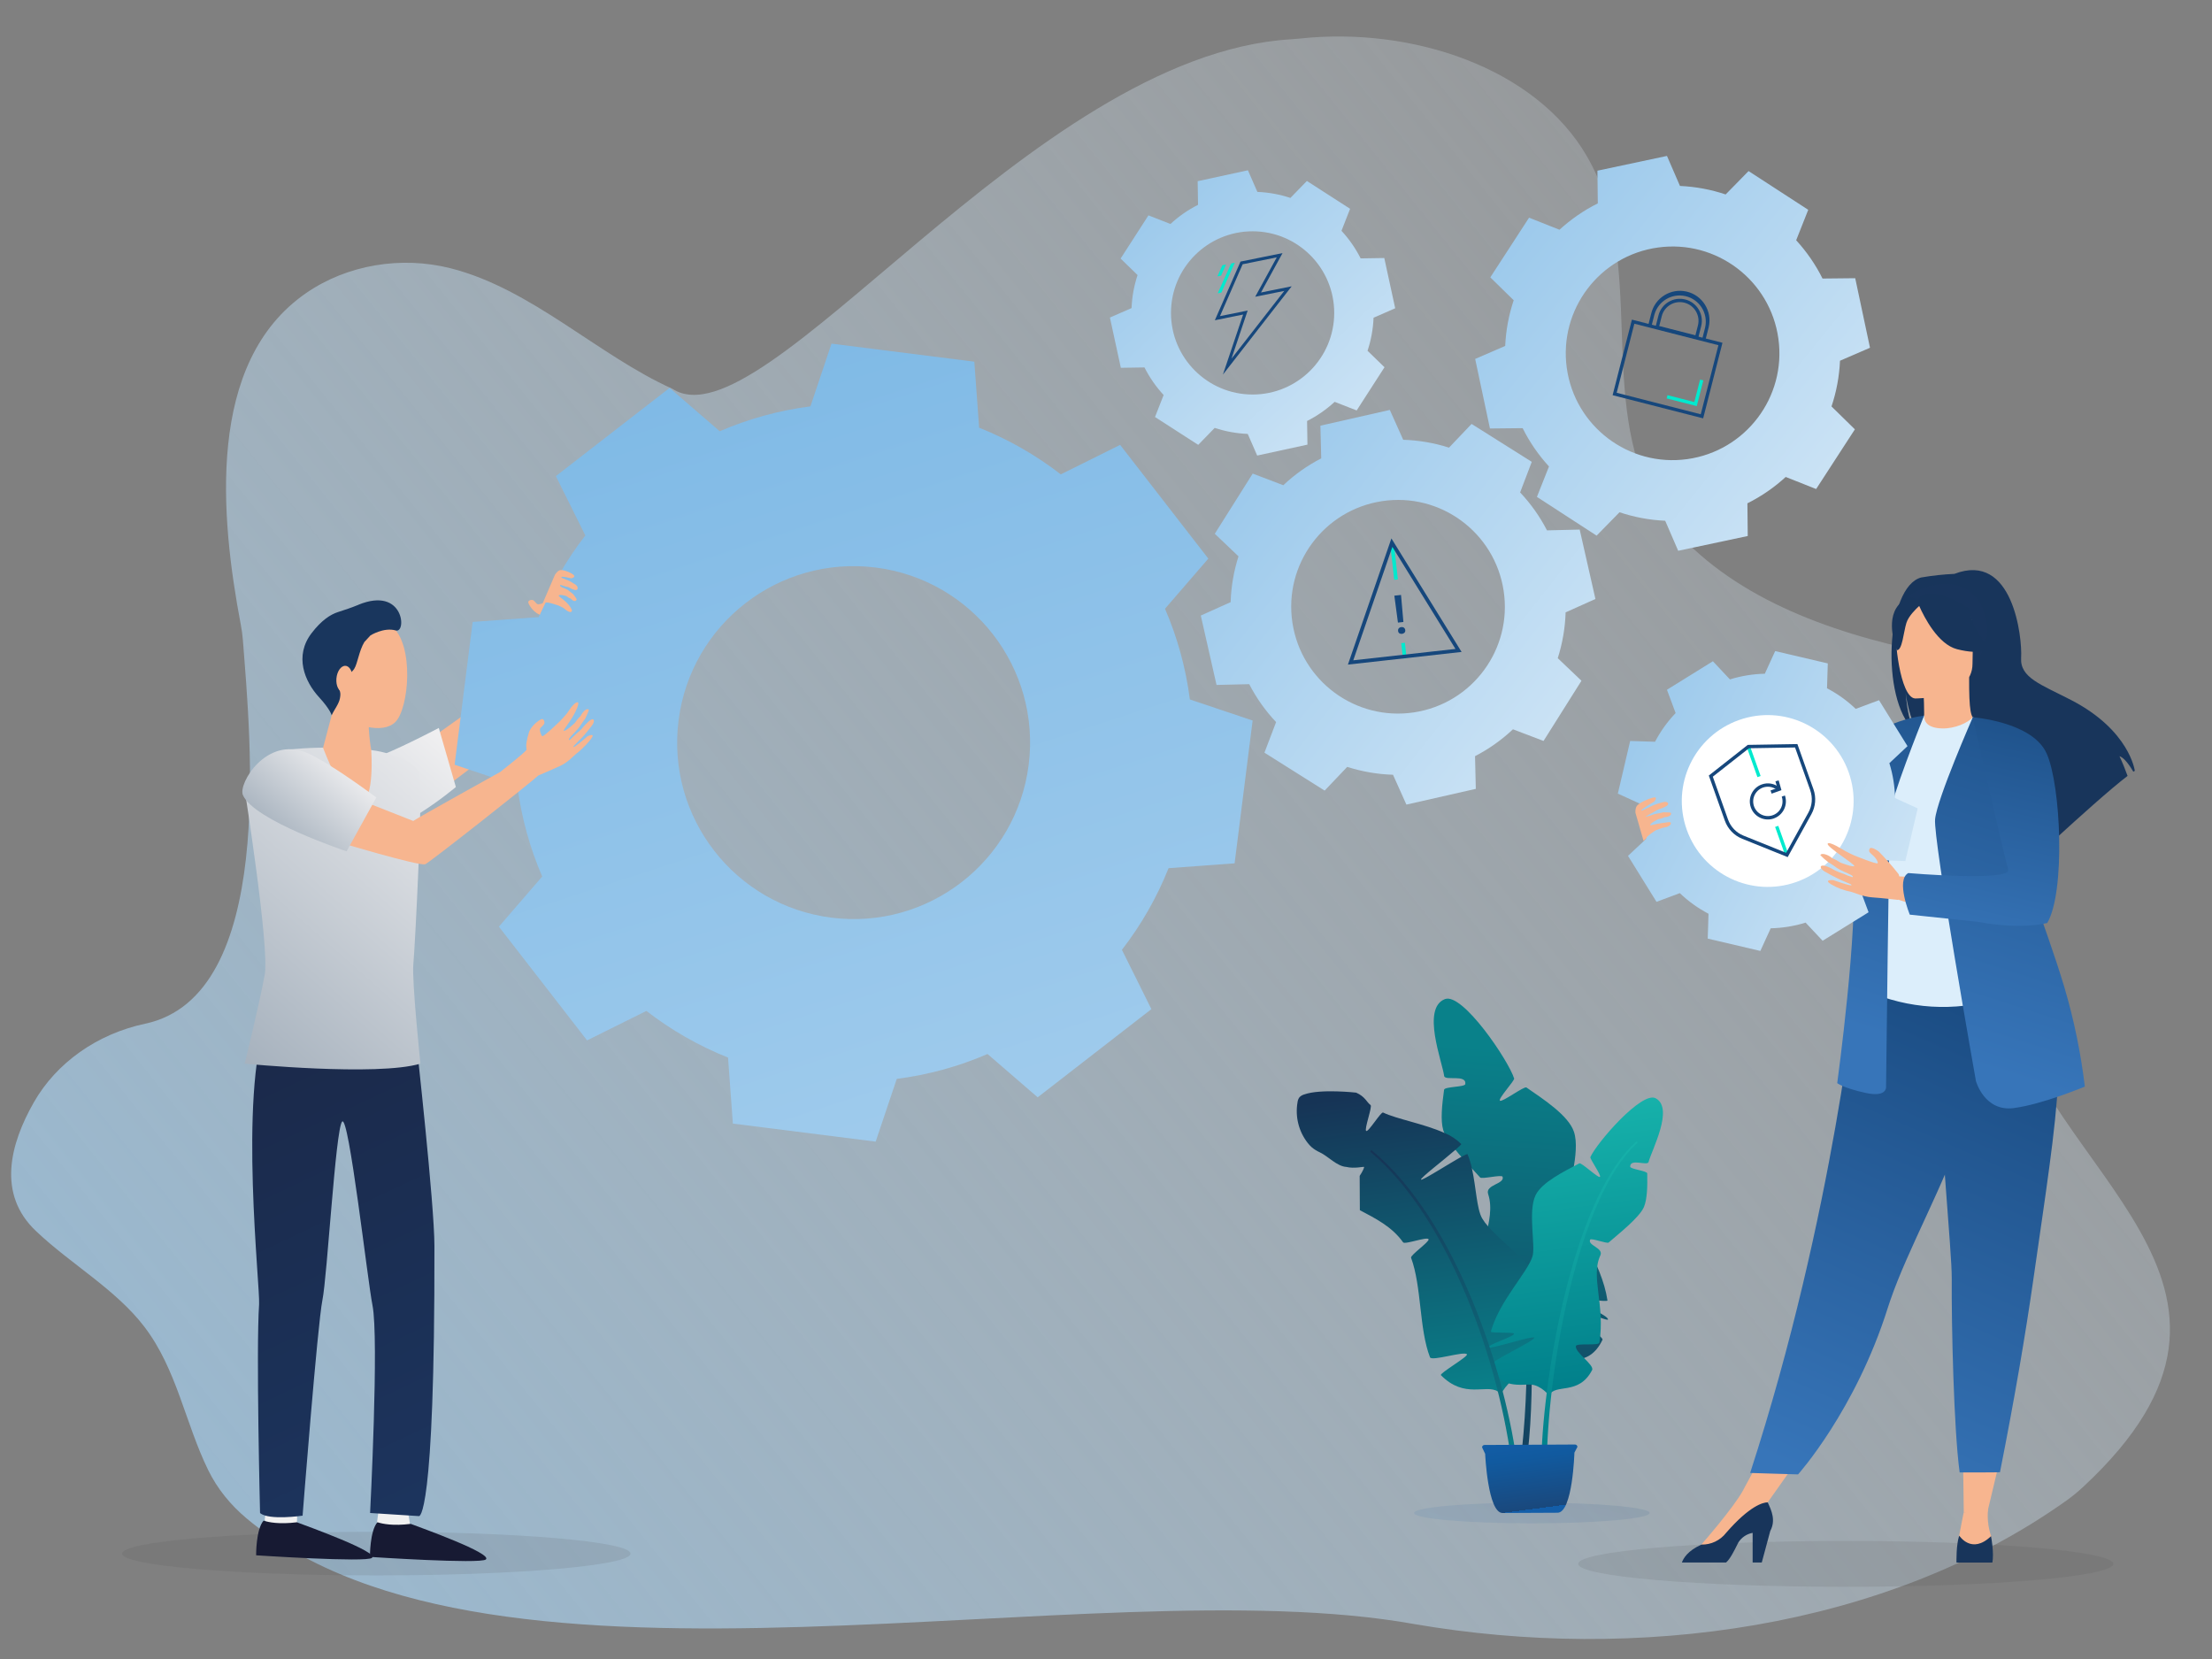 <?xml version="1.0" encoding="UTF-8"?>
<svg xmlns="http://www.w3.org/2000/svg" xmlns:xlink="http://www.w3.org/1999/xlink" id="Ebene_3" data-name="Ebene 3" viewBox="0 0 596 447">
  <rect x="0" y="0" width="596" height="447" fill="#808080" stroke="none"/>
  <defs>
    <style>
      .cls-1 {
        fill: url(#Unbenannter_Verlauf_34-3);
      }

      .cls-2 {
        fill: #fff;
      }

      .cls-3 {
        fill: #dceefb;
      }

      .cls-4 {
        fill: #00eace;
      }

      .cls-5 {
        fill: url(#Unbenannter_Verlauf_24-4);
      }

      .cls-6 {
        fill: url(#Unbenannter_Verlauf_34-5);
      }

      .cls-7 {
        fill: #ea574f;
      }

      .cls-8 {
        fill: url(#Unbenannter_Verlauf_88);
      }

      .cls-9 {
        fill: url(#Unbenannter_Verlauf_19-6);
      }

      .cls-10 {
        fill: url(#Unbenannter_Verlauf_24-3);
      }

      .cls-11 {
        fill: #16477c;
      }

      .cls-12 {
        fill: url(#Unbenannter_Verlauf_34-2);
      }

      .cls-13 {
        fill: url(#Unbenannter_Verlauf_23);
      }

      .cls-14 {
        fill: url(#Unbenannter_Verlauf_58);
      }

      .cls-15 {
        fill: #19355c;
      }

      .cls-16 {
        fill: #4f4f4f;
        opacity: .13;
      }

      .cls-17 {
        fill: url(#Unbenannter_Verlauf_7);
      }

      .cls-18 {
        fill: url(#Unbenannter_Verlauf_19-2);
      }

      .cls-19 {
        fill: #18355b;
      }

      .cls-20 {
        fill: url(#Unbenannter_Verlauf_24-5);
      }

      .cls-21 {
        fill: url(#Unbenannter_Verlauf_23-2);
      }

      .cls-22 {
        fill: #f7b58f;
      }

      .cls-23 {
        fill: url(#Unbenannter_Verlauf_24);
      }

      .cls-24 {
        fill: url(#Unbenannter_Verlauf_19);
        opacity: .11;
      }

      .cls-25 {
        fill: url(#Unbenannter_Verlauf_24-2);
      }

      .cls-26 {
        fill: url(#Unbenannter_Verlauf_35);
      }

      .cls-27 {
        fill: url(#Unbenannter_Verlauf_34);
      }

      .cls-28 {
        fill: #19365d;
      }

      .cls-29 {
        fill: url(#Unbenannter_Verlauf_34-4);
      }

      .cls-30 {
        fill: url(#Unbenannter_Verlauf_19-3);
      }

      .cls-31 {
        fill: #f1f1f1;
      }

      .cls-32 {
        fill: url(#Unbenannter_Verlauf_60);
      }

      .cls-33 {
        fill: url(#Unbenannter_Verlauf_19-5);
      }

      .cls-34 {
        fill: url(#Unbenannter_Verlauf_58-2);
      }

      .cls-35 {
        fill: url(#Unbenannter_Verlauf_19-4);
      }

      .cls-36 {
        fill: #171a33;
      }
    </style>
    <linearGradient id="Unbenannter_Verlauf_60" data-name="Unbenannter Verlauf 60" x1="690.42" y1="-32.4" x2="-208.92" y2="632.97" gradientTransform="translate(-9.14 12.74) rotate(-2.41)" gradientUnits="userSpaceOnUse">
      <stop offset="0" stop-color="#fff" stop-opacity="0"></stop>
      <stop offset=".96" stop-color="#80bbe7"></stop>
    </linearGradient>
    <linearGradient id="Unbenannter_Verlauf_19" data-name="Unbenannter Verlauf 19" x1="415.88" y1="395" x2="409.26" y2="421.74" gradientUnits="userSpaceOnUse">
      <stop offset="0" stop-color="#17477c"></stop>
      <stop offset=".97" stop-color="#3775b9"></stop>
    </linearGradient>
    <linearGradient id="Unbenannter_Verlauf_24" data-name="Unbenannter Verlauf 24" x1="12257.29" y1="587.87" x2="12125.57" y2="560.65" gradientTransform="translate(1422.27 12512.3) rotate(-97.48)" gradientUnits="userSpaceOnUse">
      <stop offset="0" stop-color="#09818a"></stop>
      <stop offset=".97" stop-color="#163456"></stop>
    </linearGradient>
    <linearGradient id="Unbenannter_Verlauf_24-2" data-name="Unbenannter Verlauf 24" x1="12256.09" y1="593.67" x2="12124.37" y2="566.46" xlink:href="#Unbenannter_Verlauf_24"></linearGradient>
    <linearGradient id="Unbenannter_Verlauf_24-3" data-name="Unbenannter Verlauf 24" x1="12258.64" y1="581.31" x2="12126.93" y2="554.1" xlink:href="#Unbenannter_Verlauf_24"></linearGradient>
    <linearGradient id="Unbenannter_Verlauf_24-4" data-name="Unbenannter Verlauf 24" x1="391.52" y1="68.78" x2="380.35" y2="155.22" gradientTransform="translate(0 446.11) scale(1 -1)" xlink:href="#Unbenannter_Verlauf_24"></linearGradient>
    <linearGradient id="Unbenannter_Verlauf_23" data-name="Unbenannter Verlauf 23" x1="12165.75" y1="597.59" x2="12241.84" y2="597.59" gradientTransform="translate(1422.27 12512.3) rotate(-97.48)" gradientUnits="userSpaceOnUse">
      <stop offset="0" stop-color="#01808b"></stop>
      <stop offset=".97" stop-color="#16b1aa"></stop>
    </linearGradient>
    <linearGradient id="Unbenannter_Verlauf_23-2" data-name="Unbenannter Verlauf 23" x1="12146.9" y1="598.67" x2="12230.62" y2="598.67" xlink:href="#Unbenannter_Verlauf_23"></linearGradient>
    <linearGradient id="Unbenannter_Verlauf_24-5" data-name="Unbenannter Verlauf 24" x1="12146.57" y1="559.54" x2="12237.39" y2="559.54" xlink:href="#Unbenannter_Verlauf_24"></linearGradient>
    <linearGradient id="Unbenannter_Verlauf_35" data-name="Unbenannter Verlauf 35" x1="12134.12" y1="577.65" x2="12154.76" y2="577.65" gradientTransform="translate(1422.27 12512.3) rotate(-97.48)" gradientUnits="userSpaceOnUse">
      <stop offset="0" stop-color="#135ea9"></stop>
      <stop offset="0" stop-color="#19487c"></stop>
      <stop offset=".07" stop-color="#194a80"></stop>
      <stop offset=".67" stop-color="#115a9f"></stop>
      <stop offset="1" stop-color="#135ea9"></stop>
    </linearGradient>
    <linearGradient id="Unbenannter_Verlauf_34" data-name="Unbenannter Verlauf 34" x1="817.33" y1="757.81" x2="221.44" y2="129.7" gradientTransform="translate(53.51 -110.44) rotate(25.41)" gradientUnits="userSpaceOnUse">
      <stop offset="0" stop-color="#fff"></stop>
      <stop offset="1" stop-color="#80bae6"></stop>
    </linearGradient>
    <linearGradient id="Unbenannter_Verlauf_7" data-name="Unbenannter Verlauf 7" x1="1387.3" y1="199.49" x2="1466.32" y2="31.81" gradientTransform="translate(-1342.19 446.11) scale(1 -1)" gradientUnits="userSpaceOnUse">
      <stop offset="0" stop-color="#1a2644"></stop>
      <stop offset="1" stop-color="#1c355f"></stop>
    </linearGradient>
    <linearGradient id="Unbenannter_Verlauf_88" data-name="Unbenannter Verlauf 88" x1="91.1" y1="238.57" x2="36.57" y2="349.48" gradientTransform="translate(97.26 -58.17) rotate(15.23)" gradientUnits="userSpaceOnUse">
      <stop offset="0" stop-color="#f3f2f3"></stop>
      <stop offset=".97" stop-color="#90a0af"></stop>
    </linearGradient>
    <linearGradient id="Unbenannter_Verlauf_58" data-name="Unbenannter Verlauf 58" x1="102.54" y1="239.19" x2="38.22" y2="370.01" gradientTransform="translate(97.26 -58.17) rotate(15.23)" gradientUnits="userSpaceOnUse">
      <stop offset="0" stop-color="#f3f2f3"></stop>
      <stop offset=".97" stop-color="#909fae"></stop>
    </linearGradient>
    <linearGradient id="Unbenannter_Verlauf_58-2" data-name="Unbenannter Verlauf 58" x1="65.17" y1="253.35" x2="48.25" y2="288.67" xlink:href="#Unbenannter_Verlauf_58"></linearGradient>
    <linearGradient id="Unbenannter_Verlauf_34-2" data-name="Unbenannter Verlauf 34" x1="601.54" y1="301.53" x2="396.87" y2="82.83" gradientTransform="translate(-123.32 66.12) rotate(-8.63)" xlink:href="#Unbenannter_Verlauf_34"></linearGradient>
    <linearGradient id="Unbenannter_Verlauf_34-3" data-name="Unbenannter Verlauf 34" x1="670.25" y1="229.59" x2="465.58" y2="10.89" gradientTransform="translate(-106.24 71.55) rotate(-7.85)" xlink:href="#Unbenannter_Verlauf_34"></linearGradient>
    <linearGradient id="Unbenannter_Verlauf_34-4" data-name="Unbenannter Verlauf 34" x1="425.55" y1="178.39" x2="277.6" y2="20.29" gradientTransform="matrix(1,0,0,1,0,0)" xlink:href="#Unbenannter_Verlauf_34"></linearGradient>
    <linearGradient id="Unbenannter_Verlauf_19-2" data-name="Unbenannter Verlauf 19" x1="-5677.77" y1="194.79" x2="-5740.25" y2="52.7" gradientTransform="translate(6207.53 446.11) scale(1 -1)" xlink:href="#Unbenannter_Verlauf_19"></linearGradient>
    <linearGradient id="Unbenannter_Verlauf_19-3" data-name="Unbenannter Verlauf 19" x1="-5691.88" y1="302.86" x2="-5733.54" y2="173.53" gradientTransform="translate(6207.53 446.11) scale(1 -1)" xlink:href="#Unbenannter_Verlauf_19"></linearGradient>
    <linearGradient id="Unbenannter_Verlauf_19-4" data-name="Unbenannter Verlauf 19" x1="-5644.56" y1="180.18" x2="-5707.04" y2="38.09" gradientTransform="translate(6207.53 446.11) scale(1 -1)" xlink:href="#Unbenannter_Verlauf_19"></linearGradient>
    <linearGradient id="Unbenannter_Verlauf_19-5" data-name="Unbenannter Verlauf 19" x1="-5635.44" y1="284.68" x2="-5677.09" y2="155.35" gradientTransform="translate(6207.53 446.11) scale(1 -1)" xlink:href="#Unbenannter_Verlauf_19"></linearGradient>
    <linearGradient id="Unbenannter_Verlauf_19-6" data-name="Unbenannter Verlauf 19" x1="-5659.69" y1="271.96" x2="-5678.51" y2="186.96" gradientTransform="translate(6207.53 446.11) scale(1 -1)" xlink:href="#Unbenannter_Verlauf_19"></linearGradient>
    <linearGradient id="Unbenannter_Verlauf_34-5" data-name="Unbenannter Verlauf 34" x1="801.49" y1="356.65" x2="645.77" y2="190.25" gradientTransform="translate(-277.88 210.38) rotate(-19.56)" xlink:href="#Unbenannter_Verlauf_34"></linearGradient>
  </defs>
  <path class="cls-32" d="m541.15,249.05c1.67-5.05,4.18-9.93,7.05-14.72,14.1-23.61-.34-52.61-29.32-58.55-27.13-5.55-52.88-15.32-69.07-34.73-1.37-1.65-2.61-3.39-3.67-5.21-16.16-28.06-2.14-65.33-18.53-93.68-13.87-24-47.25-35.03-77.41-31.77-.81.09-1.61.15-2.42.2-70.14,4.26-142.15,110.15-166.62,94.16-20.02-9-37.94-26.97-59.8-32.48-13.29-3.35-27.8-.93-38.83,6.66-27.13,18.67-23.13,60.47-17.64,89.44.26,1.35.44,2.71.55,4.08,2.08,26.85,8.9,95.9-26.34,103.38-12.95,2.75-23.92,10.55-29.98,21.18-6.41,11.24-9.97,24.76.6,34.71,9.38,8.91,21.42,15.63,29.16,25.74,8.77,11.46,11.01,25.97,17.23,38.67,2.43,4.97,6.02,9.4,10.45,13.09,66.63,55.49,227.36,12.78,314.33,28.34,59.9,10.34,127.18,1.47,176-33.32,1.54-1.1,2.99-2.31,4.35-3.57,59.22-54.92-11.32-84.82-21.09-132.99-1.26-6.19-1.01-12.58,1-18.63Z"></path>
  <g>
    <ellipse class="cls-24" cx="412.74" cy="407.66" rx="31.73" ry="2.79"></ellipse>
    <g>
      <path class="cls-23" d="m411.96,368.63c-1.46-4.22-9.48-.97-12.8-9.81-.68-1.78,6.24-4.97,6.13-7.13-.07-1.01-7.37-.89-7.41-1.95-.46-12.31,5.47-20.79,3.08-28.03-.84-2.53,4.53-2.67,3.9-4.64-.21-.68-5.58.72-6.06.18-2.82-3.16-8.86-9.14-9.93-12.74-.79-2.67-.33-6.87.22-10.88.12-.89,5.61-.7,5.72-1.53.4-2.75-5.52-.79-5.7-2.2-.51-3.87-6.16-18.21.2-20.7,4.74-1.85,17.12,16.49,18.66,21.39.17.56-4.46,5.55-3.82,5.99s6.51-3.98,7.13-3.57c4.69,3.24,11.33,7.56,12.8,11.93,1.88,5.57-2.01,16.16-1.39,19.67.97,5.47,8.91,15.52,10.42,25.76.1.63-7.56-.82-7.52-.2.07,1.11,7.79,4.29,7.67,5.35-.08.79-14.09-5.7-14.26-4.92-.26,1.04,13.26,9.36,12.78,10.38-3.65,7.76-10.43,4.95-13.61,4.84-3.18-.11-6.2,2.81-6.2,2.81Z"></path>
      <path class="cls-25" d="m411.12,355.58c.43-.11.89-.21,1.28-.29.69,14.26.26,27.28-.71,35.57-.09.44-.53.73-.97.64-.39-.08-.67-.43-.65-.83,1.21-11.65,1.56-23.38,1.05-35.09Z"></path>
      <path class="cls-10" d="m393.53,283.91c.27-.23.43.08,1.2.97,11.22,14.02,16.11,42.51,17.53,67.67-.42.07-.84.16-1.26.26-1.15-24.96-5.65-52.32-15.8-66.42-.76-1.02-1.14-1.44-1.7-2.09-.1-.11-.09-.29.02-.39,0,0,0,0,0,0Z"></path>
      <path class="cls-5" d="m420.23,360.39c-.29-.12-.65-.26-1.05-.4-1.7-.58-4.21-1.27-6.64-1.96l-1.34-.37c-3.33-.94-6.24-1.78-6.24-2.28-.08-.73,12.05.25,15.15,0,.48-.04.75-.11.72-.22s-.25-.3-.59-.44c-1.9-.77-7.77-1.19-8.79-2-.05-.04-.1-.1-.13-.16-.06-.14.31-.31.89-.5,2.07-.66,6.85-1.52,6.61-1.98-1.91-3.37-4.28-6.46-7.04-9.17l-.48-.49h0c-.42-.43-.89-.85-1.27-1.26-3.46-3.35-6.91-6.24-9.09-8.74-.6-.67-1.14-1.39-1.6-2.16-1.46-2.55-1.62-8.36-2.73-13.37-.28-1.33-.68-2.63-1.19-3.89-.06-.13-.71.16-1.69.7-3.37,1.85-10.61,6.53-10.86,6.13s6.24-5.35,9.27-8.02c1.01-.89,1.66-1.48,1.58-1.57-1.32-1.3-2.88-2.32-4.6-3.01-5.35-2.42-12.86-3.73-16.45-5.47-.59-.29-3.96,5.35-4.56,4.96s1.72-6.61,1.18-6.98c-1.01-.71-1.43-2.26-3.88-3.34,0,0-9.65-1.09-14.01.49-.48.13-.92.39-1.27.75-.29.39-.47.85-.52,1.34-.68,3.88.31,7.86,2.73,10.96.33.43.71.83,1.11,1.19.65.55,1.38,1,2.16,1.35,2.27,1.07,4.59,3.76,7.13,3.93,2.15.53,4.69-.12,4.79,0s-.35,1.19-1.18,2.42l.05,9.24c4.11,2.19,8.62,4.38,11.65,8.66.47.68,6.48-1.6,6.87-.83.32.63-4.97,4.3-4.72,4.98,2.87,7.78,2.15,19.21,5.1,26.83.45,1.15,9.32-1.78,9.95-.8.4.6-7.49,5.12-7,5.62,6.36,6.47,12.15,2.33,15.34,4.39.31.21.58.46.81.75,0,0,.17-.34.48-.83.47-.74,1.01-1.43,1.62-2.07.83-.9,1.87-1.59,3.03-2.01.59-.17,1.18-.31,1.78-.42l1.45-.29c1.8-.31,3.52-1,5.04-2.01.52-.38.99-.82,1.4-1.31h0c.17-.2.33-.42.48-.64.95-1.49,1.51-3.2,1.62-4.97,0-.21-.4-.45-1.09-.72Z"></path>
      <path class="cls-13" d="m417.37,375.99c1.63-3.34,7.94.15,11.59-6.81.75-1.43-4.7-4.75-4.35-6.52.15-.83,6.19,0,6.32-.89,1.62-10.14-2.44-17.77.27-23.52.94-2.01-3.49-2.67-2.76-4.23.25-.54,4.55,1.16,5,.76,2.67-2.34,8.25-6.69,9.5-9.56.89-2.11.96-5.66.89-9.04,0-.73-4.57-1.14-4.59-1.84-.05-2.33,4.65-.11,4.95-1.25.81-3.16,6.93-14.47,1.92-17.17-3.74-2.01-15.84,11.94-17.6,15.84-.21.45,3.1,5.05,2.56,5.35s-4.98-3.95-5.53-3.66c-4.21,2.22-10.14,5.13-11.8,8.59-2.11,4.46.04,13.59-.82,16.44-1.35,4.46-8.91,11.96-11.22,20.29-.13.52,6.35.08,6.24.6-.17.89-6.87,2.76-6.89,3.68,0,.67,12.25-3.31,12.33-2.63.11.89-11.93,6.41-11.59,7.3,2.25,6.8,8.14,5.15,10.79,5.35,2.65.2,4.8,2.92,4.8,2.92Z"></path>
      <path class="cls-21" d="m440.81,307.65c.1-.09.25-.08.34.02.09.1.08.25-.02.34-.53.49-.89.8-1.61,1.56-15.46,16.78-22.67,62.32-22.74,84.86,0,.41-.33.73-.74.73-.4,0-.73-.31-.73-.71,0,0,0-.02,0-.03.05-19.63,7.67-70.71,25.5-86.78Z"></path>
      <path class="cls-20" d="m369.7,310.01c-.12-.1-.29-.08-.39.04s-.08.29.04.39c21.39,18.07,34.88,57.52,38.15,85.44,0,.4.32.72.72.72.4,0,.72-.32.72-.72,0-.05,0-.11-.02-.16-2.99-25.47-16.62-66.99-39.22-85.71Z"></path>
      <path class="cls-26" d="m425.02,389.86l-.81,1.53s-.46,16.17-4.54,16.2l-14.81.07c-4.01,0-4.7-15.94-4.7-15.94l-.83-1.74c0-.36.29-.65.65-.65l24.38-.12c.35,0,.65.27.66.62,0,0,0,.02,0,.03Z"></path>
    </g>
  </g>
  <path class="cls-22" d="m137.99,171s-5.78,15.84-6.52,17.01l-21.78,15.53,4.77,12.77s23.24-17.51,24.29-18.63l5.82-24.02-6.58-2.66Z"></path>
  <path class="cls-27" d="m241.64,290.69c8.53-1.09,16.74-3.38,24.44-6.7l13.51,11.67,15.32-11.88,15.32-11.88-7.94-15.98c5.13-6.63,9.39-14.02,12.57-22l17.79-1.3,2.43-19.24,2.43-19.24-16.91-5.68c-1.09-8.53-3.38-16.74-6.7-24.44l11.67-13.51-11.88-15.32-11.88-15.32-15.99,7.94c-6.63-5.13-14.02-9.39-22-12.57l-1.3-17.79-19.24-2.43-19.24-2.43-5.68,16.9c-8.53,1.09-16.74,3.38-24.44,6.7l-13.51-11.67-15.32,11.88-15.32,11.88,7.94,15.99c-5.13,6.63-9.39,14.02-12.57,22l-17.79,1.3-2.43,19.24-2.43,19.24,16.9,5.68c1.09,8.53,3.38,16.74,6.7,24.44l-11.67,13.51,11.88,15.32,11.88,15.32,15.98-7.94c6.63,5.13,14.02,9.39,22,12.57l1.3,17.79,19.24,2.43,19.24,2.43,5.68-16.9Zm-58.81-96.56c3.29-26.05,27.08-44.5,53.13-41.21,26.05,3.29,44.5,27.08,41.21,53.13-3.29,26.05-27.08,44.5-53.13,41.21-26.05-3.29-44.5-27.08-41.21-53.13Z"></path>
  <g>
    <ellipse class="cls-16" cx="101.39" cy="418.6" rx="68.5" ry="5.88"></ellipse>
    <g>
      <path class="cls-31" d="m110.01,407.96s.53,2.8.45,2.9-9.14,1.53-8.87-.75c.22-1.87.54-3.86.54-3.86l7.88,1.71Z"></path>
      <path class="cls-31" d="m80.06,407.57s0,2.87-.1,2.92-8.84,1.04-8.62-1.2c.17-1.33.46-2.64.85-3.92l7.87,2.2Z"></path>
      <path class="cls-17" d="m112.18,280.88s4.87,43.69,4.87,54.78c.14,74.43-4.17,72.84-4.17,72.84l-13.16-.84s2.43-47.02.64-55.97c-1.33-6.63-6.4-51.72-8.19-49.47-1.78,2.25-3.98,41.56-5.3,48.09s-5.34,58.07-5.34,58.07c0,0-9.05,1.34-11.46-.71,0,0-1.1-44.01-.26-56.24.32-4.67-5.47-55.89,1.95-76.51,3.89-10.9,40.4,5.98,40.4,5.98Z"></path>
      <path class="cls-36" d="m69.01,419.06s29.76,1.97,31.22.69c1.82-1.6-17.32-8.49-20.24-9.59-4.77.6-7.62,0-8.98-.44-2.07,2.4-2,9.34-2,9.34Z"></path>
      <path class="cls-36" d="m99.68,419.49s29.77,1.97,31.23.69c1.87-1.61-17.32-8.49-20.24-9.59-4.77.6-7.63,0-8.98-.44-2.07,2.4-2.01,9.34-2.01,9.34Z"></path>
    </g>
    <g>
      <path class="cls-8" d="m122.83,212.05l-4.6-15.91s-8.79,4.65-15.1,7.22c-10.9,4.42-7.22,18.95-4.13,20.2,6.92,2.8,23.83-11.51,23.83-11.51Z"></path>
      <path class="cls-14" d="m86.84,201.45s-10.1.06-12.35,1.4c-2.54,1.51-8.67,9.27-8.67,9.27,0,0,6.83,43,5.51,50.45-1.32,7.45-5.4,24.02-5.4,24.02,0,0,35.68,3.49,47.35,0,0,0-2.34-22.32-1.91-26.77.43-4.45,2.76-49.11,1.57-51.54-1.19-2.43-3.93-3.95-9.25-5.47-5.32-1.51-16.87-1.35-16.87-1.35Z"></path>
      <path class="cls-22" d="m90.19,189.59l-3.14,11.88s5.75,15.78,10.2,14.79c3.73-.83,2.78-14.11,2.78-14.11,0,0-1.29-7.19-.36-10.67.94-3.49-9.47-1.89-9.47-1.89Z"></path>
      <g>
        <path class="cls-22" d="m91.27,170.58c-.31-.13-4.15,15.79-.27,20.52,3.88,4.72,12.15,6.75,15.5,3.47,3.71-3.63,5.22-20.92-1.04-25.94-6.26-5.01-14.19,1.95-14.19,1.95Z"></path>
        <path class="cls-28" d="m96.57,162.96c-1.8.74-3.64,1.36-5.49,1.95-2.03.65-4.46,2.2-7.13,5.69-4.69,6.13-1.92,12.97,2.01,17.25,3.1,3.38,3.4,4.88,3.4,4.88.7-1.54,1.97-3.06,2.24-4.62.17-.99.18-1.42-.17-2.33-.91-2.41,2.82-3.71,4.01-5.57.92-1.44,1.29-4.85,2.74-7.23l1.64-1.78s3.6-2.26,6.81-1.33c2.98.86,2.3-12-10.07-6.92Z"></path>
        <path class="cls-22" d="m94.95,183.07c-.16,1.96-1.25,3.51-2.44,3.44s-2.03-1.71-1.87-3.67c.16-1.96,1.25-3.51,2.44-3.44,1.19.06,2.03,1.71,1.87,3.67Z"></path>
      </g>
      <path class="cls-22" d="m142.51,197.37c-1.23,4.09-.49,4.14-.66,4.65-.2.61-7.06,5.97-7.06,5.97,0,0-22.33,12.39-23.45,13.21l-20.58-8.11-.2,13.63s22.65,6.8,24.04,6.13c1.39-.66,28.21-21.8,30.45-23.91,0,0,3.62-1.53,5.86-2.56,2.24-1.03,3.89-3,4.47-3.39.09-.06,1.95-1.46,3.78-3.79,1.57-2.01-.86-.82-.86-.82,0,0-3.6,3.2-3.81,2.88-.16-.25,1.91-1.88,3.68-4.09.45-.57.9-1.13,1.3-1.65,1.06-1.36.51-2.41-.84-1.16-.48.44-1.25,1.19-1.72,1.81-.51.66-1.2,1.11-1.71,1.6-1.02.98-1.76,1.7-1.78,1.64-.02-.08-.37-.03.09-.65.56-.74,2.1-2.06,2.83-3.21.41-.65,1.37-1.97,1.37-1.97,0,0,1.06-2.26.94-2.36-.62-.58-1.78.76-2.23,1.72-.6.47-1.57,1.88-1.57,1.88,0,0-2.6,2.42-2.96,2.06-.15-.15,1.26-1.83,2.38-3.69,1.04-1.72,1.8-3.64,1.48-3.9-.54-.44-1.9,1.35-1.9,1.35,0,0-.89,1.31-1.21,1.72-.38.48-1.65,1.84-1.65,1.84,0,0-4.63,4.51-4.94,4.15-.31-.37-.72-1.63-.54-2.01.19-.38.9-.89,1.09-1.27.19-.38.1-1.04-.36-1.3-.46-.27-2.08,1.21-2.08,1.21,0,0-1.31,1.21-1.66,2.39Z"></path>
      <path class="cls-34" d="m93.39,229.38l8-14.5s-12.47-9.39-18.75-12.04c-10.84-4.58-18.51,8.29-17.2,11.36,2.91,6.87,27.96,15.18,27.96,15.18Z"></path>
    </g>
  </g>
  <g>
    <path class="cls-22" d="m145.41,165.64s-.16-.21-.3-.5l4.42-10.29c.97-1.42,1.52-1.24,1.92-1.24.06,0,1.37.15,2.82,1.08,1.25.8-.35,1.14-.35,1.14,0,0-2.61-.69-2.67-.31-.05.29,1.42.52,2.81,1.38.36.22.71.44,1.03.65.84.55.71,1.7-.27,1.4-.35-.11-.92-.31-1.29-.56-.41-.27-.88-.26-1.26-.39-.75-.25-1.3-.45-1.3-.39,0,.08-.2.22.17.48.45.31,1.55.56,2.17,1.11.35.31,1.12.88,1.12.88,0,0,1,1.28.95,1.43-.25.81-1.15.34-1.57-.21-.43-.06-1.22-.7-1.22-.7,0,0-1.9-.59-2.04-.1-.06.21,1.04.82,2,1.74.89.85,1.66,2.01,1.53,2.4-.23.65-1.32-.09-1.32-.09,0,0-.73-.59-.99-.76-.3-.19-1.26-.62-1.26-.62,0,0-3.43-1.21-3.54-.74"></path>
    <path class="cls-22" d="m146.75,162.29c-.39.29-1.64.66-1.98.47-.34-.18-.75-.86-1.1-1.04-.34-.18-.98-.11-1.29.32-.31.43.93,1.97.93,1.97,0,0,1.02,1.25,2.11,1.6"></path>
  </g>
  <path class="cls-12" d="m421.83,165l8.04-3.61-2.12-9.35-2.12-9.35-8.81.21c-1.95-3.78-4.39-7.2-7.24-10.22l3.14-8.24-8.11-5.11-8.11-5.11-6.08,6.39c-3.95-1.26-8.1-1.99-12.34-2.12l-3.61-8.04-9.35,2.12-9.35,2.12.22,8.81c-3.78,1.95-7.2,4.39-10.22,7.24l-8.24-3.14-5.11,8.11-5.11,8.11,6.39,6.08c-1.26,3.95-1.99,8.1-2.12,12.34l-8.04,3.61,2.12,9.35,2.12,9.35,8.81-.21c1.95,3.78,4.39,7.2,7.24,10.22l-3.14,8.24,8.11,5.11,8.11,5.11,6.08-6.39c3.95,1.26,8.1,1.99,12.34,2.12l3.61,8.04,9.35-2.12,9.35-2.12-.21-8.81c3.78-1.95,7.2-4.4,10.22-7.24l8.24,3.14,5.11-8.11,5.11-8.11-6.39-6.08c1.26-3.95,1.99-8.1,2.12-12.34Zm-40.83,26.94c-15.71,2.38-30.38-8.42-32.77-24.14s8.42-30.38,24.14-32.77,30.38,8.42,32.77,24.14-8.42,30.38-24.14,32.77Z"></path>
  <path class="cls-1" d="m495.76,97.2l8.09-3.5-1.99-9.37-1.99-9.37-8.81.09c-1.89-3.8-4.3-7.26-7.1-10.32l3.25-8.2-8.04-5.22-8.04-5.22-6.17,6.3c-3.93-1.32-8.07-2.1-12.31-2.29l-3.5-8.09-9.37,1.99-9.37,1.99.1,8.81c-3.8,1.89-7.26,4.3-10.32,7.1l-8.2-3.25-5.22,8.04-5.22,8.04,6.3,6.17c-1.32,3.93-2.1,8.07-2.29,12.31l-8.09,3.5,1.99,9.37,1.99,9.37,8.81-.09c1.89,3.8,4.3,7.26,7.1,10.32l-3.25,8.2,8.04,5.22,8.04,5.22,6.17-6.3c3.93,1.32,8.07,2.1,12.31,2.29l3.5,8.09,9.37-1.99,9.37-1.99-.09-8.81c3.8-1.89,7.26-4.3,10.32-7.1l8.2,3.25,5.22-8.04,5.22-8.04-6.3-6.17c1.32-3.93,2.1-8.07,2.29-12.31Zm-41.17,26.51c-15.74,2.17-30.27-8.84-32.44-24.58s8.84-30.27,24.58-32.44,30.27,8.84,32.44,24.58c2.17,15.74-8.84,30.27-24.58,32.44Z"></path>
  <path class="cls-29" d="m370.09,85.61l5.83-2.55-1.47-6.77-1.47-6.77-6.37.1c-1.38-2.74-3.12-5.23-5.16-7.43l2.32-5.93-5.82-3.75-5.82-3.75-4.44,4.57c-2.84-.94-5.83-1.5-8.9-1.62l-2.55-5.83-6.77,1.47-6.77,1.47.1,6.37c-2.74,1.38-5.23,3.12-7.43,5.16l-5.93-2.32-3.75,5.82-3.75,5.82,4.57,4.44c-.94,2.84-1.5,5.83-1.62,8.9l-5.83,2.55,1.47,6.77,1.47,6.77,6.37-.1c1.38,2.74,3.13,5.23,5.16,7.43l-2.32,5.93,5.82,3.75,5.82,3.75,4.44-4.57c2.84.94,5.83,1.5,8.9,1.62l2.55,5.83,6.77-1.47,6.77-1.47-.1-6.37c2.74-1.38,5.23-3.13,7.43-5.16l5.93,2.32,3.75-5.82,3.75-5.82-4.57-4.44c.94-2.84,1.5-5.83,1.62-8.9Zm-32.59,20.69c-12.14,0-21.99-9.85-21.99-21.99s9.85-21.99,21.99-21.99,21.99,9.85,21.99,21.99-9.85,21.99-21.99,21.99Z"></path>
  <g>
    <rect id="Rechteck_159" data-name="Rechteck 159" class="cls-4" x="375.09" y="146.12" width=".99" height="10.09" transform="translate(-14.41 42.46) rotate(-6.35)"></rect>
    <rect id="Rechteck_160" data-name="Rechteck 160" class="cls-4" x="377.78" y="173.23" width=".99" height="4.19" transform="translate(-17.07 42.91) rotate(-6.35)"></rect>
    <path id="Pfad_333" data-name="Pfad 333" class="cls-11" d="m374.9,145.07l-11.72,34,30.63-3.41-18.91-30.59Zm-10.27,32.84l10.15-29.46.38-1.09.61.98,16.39,26.51-27.52,3.06Z"></path>
    <path id="Pfad_334" data-name="Pfad 334" class="cls-11" d="m375.69,160.5l.97,7.25,1.47-.16-.64-7.29-1.81.2Zm2.62,8.64c-.45-.31-1.06-.24-1.43.16-.16.2-.22.45-.19.69.02.24.13.47.32.62.46.3,1.06.23,1.44-.16.15-.19.22-.44.18-.68-.02-.25-.14-.48-.34-.63Z"></path>
  </g>
  <g>
    <path id="Pfad_170" data-name="Pfad 170" class="cls-11" d="m439.7,86.12l-5.2,20.36,24.4,6.24,5.2-20.36-24.4-6.24Zm18.55,25.5l-22.65-5.79,4.76-18.61,22.65,5.79-4.76,18.61Z"></path>
    <path id="Pfad_171" data-name="Pfad 171" class="cls-11" d="m459.5,91.64l-.88-.22.81-3.18c.87-3.8-1.5-7.58-5.3-8.45-3.66-.84-7.34,1.34-8.36,4.96l-.81,3.18-.88-.22.81-3.18c.99-4.28,5.26-6.95,9.54-5.97,4.28.99,6.95,5.26,5.97,9.54-.03.12-.06.25-.09.37l-.81,3.18Z"></path>
    <path id="Pfad_172" data-name="Pfad 172" class="cls-4" d="m457.18,109.42l-8.12-2.07.22-.88,7.24,1.85,1.55-6.05.88.22-1.77,6.92Z"></path>
    <path id="Pfad_173" data-name="Pfad 173" class="cls-11" d="m454.08,80.69c-3.18-.81-6.41,1.11-7.22,4.28l-.9,3.54,11.5,2.94.9-3.54c.81-3.18-1.11-6.41-4.28-7.22Zm-6.34,4.5c.69-2.69,3.43-4.32,6.12-3.63,2.69.69,4.31,3.43,3.63,6.12l-.68,2.66-9.75-2.49.68-2.66Z"></path>
  </g>
  <g>
    <path id="Pfad_1251" data-name="Pfad 1251" class="cls-11" d="m348.03,77.14l-8.27,1.67,5.81-10.62-11.33,2.29-6.91,15.81,7.62-1.54-5.45,16.18,18.53-23.79Zm-19.32,8.04l6.11-13.98,9.19-1.86-5.81,10.62,7.83-1.58-14.22,18.26,4.36-12.97-7.46,1.51Z"></path>
    <path id="Pfad_1252" data-name="Pfad 1252" class="cls-4" d="m332.7,70.79l-3.61,8.04-.99.2,3.61-8.04.99-.2Z"></path>
    <path id="Pfad_1253" data-name="Pfad 1253" class="cls-4" d="m330.35,71.27l-1.34,2.99-.99.2,1.34-2.99.99-.2Z"></path>
  </g>
  <ellipse class="cls-16" cx="497.33" cy="421.37" rx="72.1" ry="6.18"></ellipse>
  <g>
    <path class="cls-22" d="m467.54,211.52c1.29.58,3.64,1.67,6.02,2.79-1.28,2.27-2.88,6.38-3.31,13.22-3.14-2.05-6.07-4.4-8.74-7.04-4.56-4.47-10.73-11.52-10.73-11.52l2.96-4.76s10.16,5.69,13.79,7.32Z"></path>
    <polygon class="cls-22" points="539.69 389.76 535.45 407.57 529.12 407.54 528.88 389.76 539.69 389.76"></polygon>
    <polygon class="cls-22" points="486.38 390.51 474.34 407.57 469.64 401.55 476.89 388.17 486.38 390.51"></polygon>
    <path class="cls-19" d="m517.68,155.59c2.95-.51,5.93-.83,8.92-.97,15.82-6.1,18.3,17.19,17.97,22.6-.34,5.41,5.32,7.18,13.55,11.44,15.7,8.14,17.08,19.02,17.08,19.02l-.39.25c-.77-1.31-2.38-3.79-3.74-4.17.82,1.73,1.54,3.5,2.18,5.3-4.63,3.53-13.29,11.33-19.33,16.86.09-1.16-.05-2.32-.41-3.43l-.75,4.49c-3.23,2.97-5.47,5.07-5.47,5.07.4-4.37-19.77-27.45-30.3-34.36-2.56-3.77-3.47-10.44-3.53-10.93.44,5.28,1.34,8.25,2.15,9.91-8.91-8.23-7.52-38.63,2.08-41.09Z"></path>
    <path class="cls-22" d="m517.61,198.04c-.05,0,5.08,2.73,8.94,1.64,3.64-.99,6.01-5.7,5.96-5.71-1.54-.31-1.98-2.42-1.95-11.51l-.69.14-11.7,2.31s.27,3.64.27,7.15c0,2.87-.16,5.67-.83,5.98Z"></path>
    <path class="cls-15" d="m531.08,181.32s3.43-5.42,4.25-10.02c.59-3.31-1.09-15.57-13.42-13.8-2.48.34-4.85,1.24-6.94,2.62-2.67,1.82-6.53,5.7-2.21,16.4l1.12,3.64,17.21,1.16Z"></path>
    <path class="cls-18" d="m471.56,396.87l6.2.19,6.71.2s15.49-17.26,24.19-44.92c.21-.65.42-1.29.65-1.95,4.76-13.88,14.62-31.3,19.82-47.06.82-2.51,1.57-4.87,2.23-7.11l.62-2.11c2.98-10.25,4.98-20.76,5.96-31.39l-37.54.3s-6.06,63.76-28.84,133.84Z"></path>
    <path class="cls-3" d="m505.66,241.46c.1,17.87-2.61,25.51-2.61,25.51,11.08,4.92,23.57,5.69,35.17,2.15.23-.06,15.82-3.64,15.82-3.64-.32-.72-3.16-12.75-3.47-13.42-4.04-8.66-7.1-12.46-7.57-15.12-.82-4.95-.98-9.98-.46-14.97.76-7.97,2.31-15.84,4.63-23.5-5.2-1.18-10.21-3.21-15.63-5.24-1.24,1.55-4.92,3.12-8.2,3.04-3.81-.08-4.99-1.69-4.86-3.51-4.05,2.26-7.29,4.4-7.29,4.4-3.44,5.99-10.43,11.8-10.93,20.95-.14,2.32,5.42,22.84,5.42,23.34Z"></path>
    <path class="cls-7" d="m537.94,243.46c1.65,2.32,4.79,16.4,12.62,18.22-4.04-10.07-7.1-14.48-7.57-17.57-.82-5.76-.98-11.59-.46-17.38-2.62-4.56-4.56-7.74-4.56-7.74-.2-.74-4.16-12.97-5.47-2.04-1.3,10.93,3.61,23.92,5.44,26.51Z"></path>
    <path class="cls-22" d="m515.98,188.19s15.49.26,15.49-9.38,2.02-16.11-7.9-16.67c-9.92-.56-11.84,3.11-12.59,6.32-.75,3.22.97,19.42,5,19.73Z"></path>
    <path class="cls-19" d="m511.47,163.09c2.39-2.9,4.2-2.27,5.21-1.39,3.34-5.03,13.92,2.26,13.92,2.26.69,4.22,2.82,8.07,6.03,10.89,0,0-2.82,1.74-9.33.07-5.12-1.32-8.84-8.61-10.19-11.65-.91.82-2.87,2.73-3.45,4.56-.77,2.45-1.11,7.51-2.59,7.34,0-.03-3.2-7.73.39-12.07Z"></path>
    <path class="cls-22" d="m535.67,406.57c-.26,2.46.01,4.94.8,7.29,0,0,1.04,4.73-3.64,4.81s-5.79-.35-5.27-3.24c.53-2.9,1.53-7.91,1.53-7.91l6.58-.95Z"></path>
    <path class="cls-19" d="m527.15,421.02h9.66c.53-2.47-.34-7.12-.34-7.12-5.27,5.04-8.56-.13-8.56-.13-.86,2.15-.76,7.25-.76,7.25Z"></path>
    <path class="cls-22" d="m458.43,416.14s8.58-9.75,11.22-14.58l6.38,3.27-14.27,13.39-3.33-.44v-1.65Z"></path>
    <path class="cls-19" d="m453.16,421h11.91c1.05-.91,2.05-2.84,3.28-5.34.86-1.4,2.27-2.36,3.88-2.65v7.99h2.46l2.29-8.5c1.52-2.85.37-5.47-.69-7.71-1.24,0-4.85.91-11.19,8.2-1.59,2.06-4.07,3.24-6.67,3.18l-.09.05c-3.61,1.63-4.79,3.67-5.17,4.78Z"></path>
    <path class="cls-30" d="m457.66,204.75s13.5,8.45,15.9,9.57l4.16,1.95c2.13,1.01,4.68.46,6.2-1.34,5.51-6.42,19.75-20.35,34.46-22.09h.05l-.08.15c-.82,2.06-8.88,22.2-9.11,26.42-.26,4.47-1.06,73.24-1.06,73.24,0,0,.53,3.16-5.53,1.82-6.06-1.34-7.63-2.63-7.63-2.63,0,0,5.79-42.42,4.21-57.17-.26-3.18-.05-6.39.62-9.51-6.11,3.51-12.68,6.15-19.52,7.84-3.45-1.62-6.8-3.46-10.02-5.51-3.02-2.03-5.86-4.31-8.48-6.82-3.04-2.6-6.27-4.97-9.65-7.12l5.48-8.8Z"></path>
    <path class="cls-35" d="m525.88,344.44c-.09,12.3.53,40.58,2.13,52.29h5.94c3.29,0,4.92-.05,4.92-.05,4.03-20.35,6.88-37.19,8.96-51.7,1.7-11.91,3.23-22.12,4.39-30.9,1.17-8.78,1.99-16.25,2.28-22.51.05-.98.08-1.94.1-2.87s0-1.82,0-2.73l-32.43-3.16c.43,21.56,3.76,54.51,3.71,61.65Z"></path>
    <path class="cls-33" d="m532.42,291.35s2.29,8.25,10.19,7.21c7.9-1.05,19.13-5.8,19.13-5.8-1.08-9.01-2.91-17.91-5.47-26.61-5.08-16.97-13.44-36.93-16.4-50.74-.71-3.1-1.25-6.25-1.61-9.41l-6.7-12.75s-9.64,21.95-10.17,27.48c-.53,5.53,11.02,70.63,11.02,70.63Z"></path>
    <path class="cls-22" d="m511.58,236.12c3.78.2,12.81.69,20.39,1.18l.63,9.95c-7.73-1.01-15.33-2.81-22.69-5.38-.96-.25-1.85-.73-2.58-1.4-5.46-4.47,3.61-5.38,4.25-4.35Z"></path>
    <path class="cls-9" d="m531.51,193.27s16.08,1.14,19.94,9.75c3.86,8.61,5.09,37.24.17,45.66,0,0-6.77,1.93-18.74-.31-.15,0-18.17-1.9-18.31-1.93,0,0-3.83-9.35-.4-11.2,0,0,27.97,2.37,26.92-.97s-9.58-41.01-9.58-41.01Z"></path>
    <g>
      <circle class="cls-2" cx="477.26" cy="215.87" r="24.76"></circle>
      <path class="cls-6" d="m509.07,205.63l4.89-4.59-3.84-6.19-3.84-6.19-6.28,2.34c-2.33-2.23-4.94-4.09-7.73-5.55l.21-6.7-7.09-1.66-7.09-1.66-2.79,6.1c-3.15.07-6.31.57-9.4,1.53l-4.59-4.89-6.19,3.84-6.19,3.84,2.34,6.28c-2.23,2.33-4.09,4.94-5.55,7.73l-6.7-.21-1.66,7.09-1.66,7.09,6.1,2.79c.07,3.15.57,6.31,1.53,9.4l-4.89,4.59,3.84,6.19,3.84,6.19,6.28-2.34c2.33,2.23,4.94,4.09,7.73,5.55l-.21,6.7,7.09,1.66,7.09,1.66,2.79-6.1c3.15-.07,6.31-.57,9.4-1.53l4.59,4.89,6.19-3.84,6.19-3.84-2.34-6.28c2.23-2.33,4.09-4.94,5.55-7.74l6.7.21,1.66-7.09,1.66-7.09-6.1-2.79c-.07-3.15-.57-6.31-1.53-9.4Zm-25.03,32c-12.04,4.28-25.28-2.02-29.56-14.06-4.28-12.04,2.02-25.28,14.06-29.56,12.04-4.28,25.28,2.02,29.56,14.06,4.28,12.04-2.02,25.28-14.06,29.56Z"></path>
      <g>
        <rect id="Rechteck_163" data-name="Rechteck 163" class="cls-4" x="472.06" y="200.91" width=".91" height="8.57" transform="translate(-41.43 170.04) rotate(-19.56)"></rect>
        <rect id="Rechteck_164" data-name="Rechteck 164" class="cls-4" x="479.53" y="222.43" width=".91" height="7.61" transform="translate(-48.04 173.76) rotate(-19.56)"></rect>
        <path id="Pfad_347" data-name="Pfad 347" class="cls-11" d="m470.92,200.7l-10.5,8.26,4.32,12.16c.79,2.22,2.49,4,4.68,4.88l12.25,4.94,6.39-11.56c1.14-2.06,1.34-4.51.55-6.74l-4.32-12.16-13.37.22Zm16.83,12.25c.7,1.98.52,4.16-.5,5.99l-5.7,10.32-.29.53-.56-.23-10.94-4.41c-1.94-.78-3.46-2.36-4.16-4.34l-4.1-11.54,9.37-7.37.38-.3h.48s11.93-.2,11.93-.2l4.1,11.54Z"></path>
        <path id="Pfad_348" data-name="Pfad 348" class="cls-11" d="m477.96,220.52c-2.53.9-5.31-.42-6.21-2.96-.9-2.53.42-5.31,2.96-6.21,1.59-.56,3.36-.27,4.67.79l-.57.71c-1.7-1.37-4.19-1.1-5.56.6-1.37,1.7-1.1,4.19.6,5.56,1.7,1.37,4.19,1.1,5.56-.6.85-1.06,1.1-2.48.66-3.77l.86-.3c.86,2.52-.46,5.27-2.97,6.17h0Z"></path>
        <path id="Pfad_349" data-name="Pfad 349" class="cls-11" d="m479.99,212.9l-2.64.94-.3-.86,1.84-.65-.52-1.82.87-.25.75,2.64Z"></path>
      </g>
    </g>
    <path class="cls-22" d="m493.98,237.14s4.82,1.74,4.89,1.35-1.77-.55-7.18-3.64c-1.94-1.12-1.53-2.85,2.73-.32.75.37,1.53.67,2.32.91.78.36,1.58.66,2.4.91,0-.08.35-.16-.36-.58s-2.88-1.21-4.05-2.05c-.63-.52-2.14-1.43-2.14-1.43-.76-.57-1.47-1.19-2.12-1.88.37-.78,2.31,0,3.13.78.8.33,1.57.74,2.29,1.23,0,0,3.52,1.36,3.72.91s-7.6-5.25-7.16-6.01,4.44,1.82,4.63,1.93c.57.33,2.36,1.17,2.36,1.17,0,0,6.38,2.62,6.5,2.15s-.67-1.51-1.01-1.82-.7-.67-1.04-.97c-.34-.32-.37-.85-.05-1.2,0,0,0,0,0,0,.35-.43,1.94.46,2.43.91,1.86,1.9,3.62,3.91,5.26,6,.45.52.87,7.43-.37,6.95,0,0-4.07-.48-6.68-.65s-4.97-1.34-5.69-1.49c-1.89-.36-3.7-1.03-5.37-2-2.3-1.39.56-1.16.56-1.16Z"></path>
    <path class="cls-22" d="m442.84,226.58l-2.19-7.6c-.08-1.72.59-2.06.99-2.39.06-.05,1.46-1.04,3.57-1.63,1.82-.51.49,1.02.49,1.02,0,0-3.67,2.12-3.45,2.42.17.23,2.36-1.25,4.37-1.84.52-.15,1.02-.3,1.49-.43,1.23-.35,1.94.51.75,1.13-.42.22-1.13.56-1.69.71-.6.16-1.06.55-1.52.79-.93.46-2.34,1.28-2.29,1.32.06.05.69-.18,1.24-.32.67-.17.83-.37,1.85-.53.58-.09,1.75-.36,1.75-.36,0,0,1.92,0,1.99.14.34.73-.89,1.17-1.71,1.16-.46.31-1.72.56-1.72.56,0,0-2.33,1.16-2.11,1.59.09.18,1.27-.31,2.89-.51,1.51-.19,2.49-.47,2.63-.11.25.61-1.03,1.1-1.03,1.1,0,0-.92.17-1.29.29-.44.13-1.75.64-1.75.64,0,0-2.7,1.72-2.47,2.11"></path>
  </g>
</svg>
